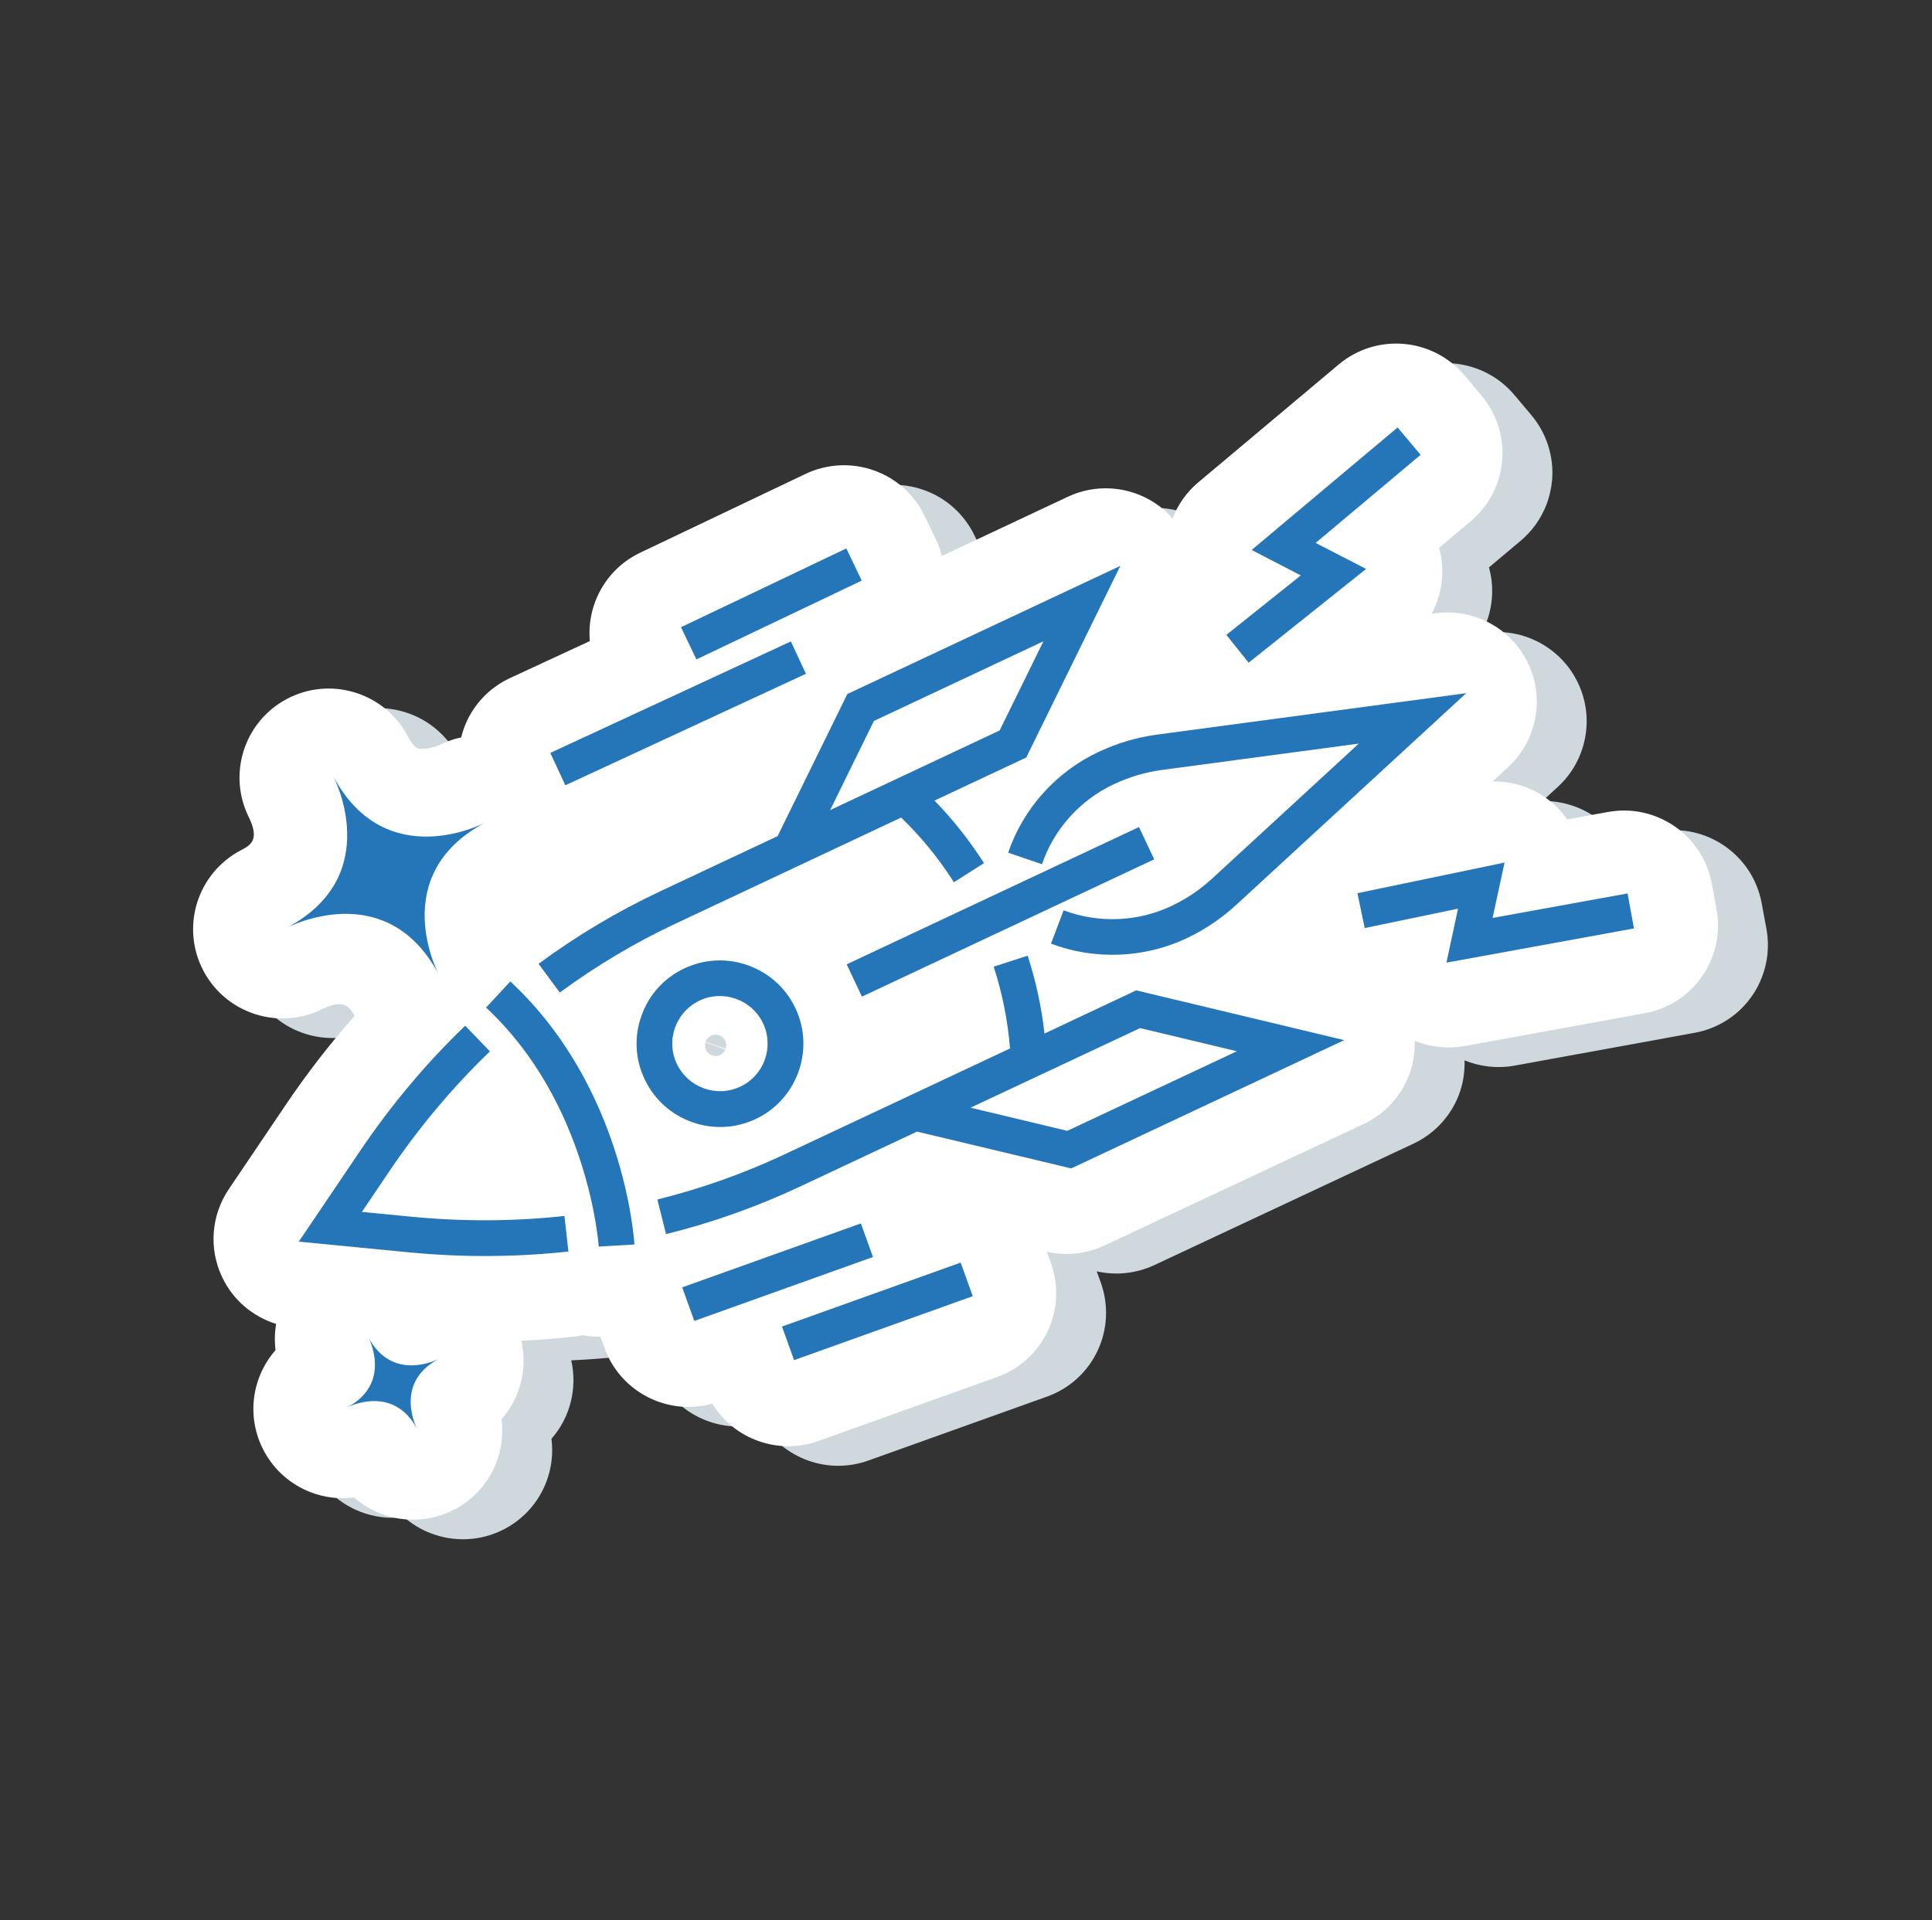 <svg width="170" height="169" viewBox="0 0 170 169" fill="none" xmlns="http://www.w3.org/2000/svg">
<rect x="0" y="0" width="170" height="169" fill="#333333" stroke="none"/>
<g clip-path="url(#clip0_2263_3273)">
<path d="M122.189 33.797L109.827 44.177C108.794 45.044 108.022 46.149 107.561 47.367C107.467 47.263 107.386 47.147 107.289 47.05C104.946 44.671 101.357 44.028 98.341 45.449L87.27 50.653C87.148 50.167 86.981 49.688 86.752 49.218L85.753 47.14C84.853 45.26 83.244 43.81 81.277 43.122C79.312 42.426 77.149 42.537 75.268 43.434L60.722 50.367C57.677 51.819 56.007 54.974 56.29 58.145L49.279 61.395C47.39 62.271 45.926 63.847 45.212 65.817C45.115 66.083 45.037 66.347 44.973 66.617C44.298 66.765 43.635 66.994 42.995 67.332C42.992 67.34 42.213 67.624 41.548 67.641C41.174 67.646 40.883 67.658 40.259 66.494C38.216 62.664 33.459 61.209 29.631 63.238C25.843 65.249 24.38 69.919 26.322 73.725C27.243 75.681 26.421 76.117 25.549 76.575C21.717 78.611 20.265 83.361 22.3 87.187C24.318 90.973 28.994 92.439 32.803 90.504C34.655 89.638 35.144 90.327 35.587 91.134C33.414 93.593 31.388 96.213 29.53 98.965L24.522 106.382C22.969 108.681 22.747 111.612 23.932 114.118C24.875 116.124 26.613 117.591 28.687 118.245C28.558 119.004 28.54 119.781 28.634 120.552C26.541 122.934 26.029 126.451 27.609 129.415C28.523 131.132 29.993 132.376 31.676 133.037C32.89 133.514 34.222 133.691 35.548 133.52C36.238 134.129 37.017 134.595 37.858 134.926C39.922 135.736 42.312 135.671 44.423 134.553C46.143 133.635 47.384 132.175 48.044 130.495C48.52 129.282 48.696 127.952 48.524 126.628C50.172 124.754 50.819 122.184 50.265 119.724C51.804 119.654 53.336 119.539 54.855 119.368C55.128 119.34 55.399 119.295 55.658 119.237C56.161 119.333 56.684 119.378 57.219 119.369L57.576 120.353C58.978 124.243 63.134 126.347 67.062 125.268C68.969 128.369 72.85 129.818 76.408 128.543L92.13 122.915C94.096 122.211 95.694 120.765 96.579 118.878C96.649 118.72 96.72 118.563 96.783 118.402C97.477 116.634 97.505 114.672 96.859 112.876L96.502 111.892C98.209 112.276 99.991 112.082 101.576 111.339L124.378 100.651C126.233 99.777 127.629 98.243 128.346 96.417C128.725 95.453 128.902 94.401 128.868 93.325C130.231 93.877 131.747 94.06 133.236 93.793L149.127 90.896C151.175 90.52 152.993 89.354 154.175 87.634C154.522 87.138 154.801 86.599 155.019 86.044C155.55 84.692 155.702 83.209 155.434 81.763L155.015 79.499C154.231 75.237 150.134 72.404 145.865 73.19L142.289 73.843C142.037 73.474 141.742 73.13 141.423 72.802C139.905 71.27 137.839 70.467 135.725 70.496L137.087 69.244C137.983 68.424 138.645 67.428 139.069 66.347C139.841 64.382 139.811 62.136 138.865 60.137C137.407 57.035 134.101 55.239 130.706 55.692L130.357 55.741C131.082 54.39 131.415 52.834 131.263 51.265C131.222 50.81 131.135 50.364 131.016 49.937L133.8 47.599C134.81 46.748 135.581 45.668 136.054 44.463C136.327 43.769 136.5 43.028 136.569 42.271C136.749 40.2 136.09 38.136 134.75 36.539L133.264 34.775C130.469 31.443 125.512 31.013 122.189 33.797ZM66.474 93.402L66.483 93.38C66.566 93.168 66.756 92.964 66.962 92.868C67.179 92.768 67.456 92.751 67.683 92.84C67.905 92.918 68.109 93.108 68.21 93.325C68.311 93.541 68.321 93.816 68.243 94.037L66.474 93.402ZM66.511 94.125C66.412 93.925 66.398 93.659 66.464 93.448L68.217 94.103C68.132 94.298 67.948 94.487 67.762 94.574C67.285 94.799 66.73 94.599 66.511 94.125Z" fill="#CFD8DC"/>
<path d="M117.8 32.073L105.438 42.453C104.405 43.32 103.633 44.425 103.171 45.643C103.077 45.539 102.996 45.422 102.899 45.325C100.557 42.947 96.967 42.304 93.952 43.725L82.88 48.928C82.759 48.442 82.592 47.964 82.363 47.494L81.364 45.415C80.464 43.536 78.855 42.086 76.887 41.397C74.923 40.701 72.759 40.813 70.878 41.71L56.332 48.643C53.288 50.094 51.618 53.249 51.9 56.421L44.89 59.67C43 60.547 41.537 62.122 40.822 64.093C40.726 64.359 40.648 64.623 40.584 64.893C39.909 65.041 39.245 65.269 38.605 65.608C38.602 65.615 37.824 65.9 37.158 65.916C36.785 65.922 36.493 65.933 35.869 64.769C33.827 60.94 29.07 59.485 25.241 61.514C21.453 63.525 19.991 68.194 21.932 72.001C22.853 73.956 22.032 74.392 21.159 74.851C17.328 76.887 15.876 81.637 17.911 85.463C19.928 89.249 24.605 90.715 28.414 88.779C30.266 87.913 30.755 88.603 31.198 89.409C29.024 91.869 26.999 94.488 25.141 97.241L20.133 104.658C18.58 106.956 18.357 109.887 19.543 112.394C20.486 114.4 22.224 115.867 24.297 116.521C24.168 117.28 24.15 118.057 24.244 118.827C22.152 121.209 21.64 124.726 23.22 127.691C24.133 129.407 25.604 130.651 27.286 131.312C28.501 131.789 29.833 131.967 31.158 131.796C31.848 132.404 32.628 132.871 33.469 133.201C35.532 134.012 37.922 133.947 40.033 132.829C41.754 131.911 42.994 130.451 43.654 128.771C44.13 127.558 44.307 126.228 44.135 124.904C45.782 123.03 46.429 120.46 45.876 117.999C47.415 117.929 48.946 117.814 50.466 117.644C50.738 117.616 51.009 117.571 51.269 117.513C51.771 117.609 52.294 117.654 52.83 117.645L53.187 118.628C54.589 122.518 58.745 124.623 62.673 123.544C64.579 126.645 68.46 128.094 72.018 126.819L87.741 121.191C89.706 120.487 91.304 119.041 92.189 117.154C92.26 116.996 92.33 116.838 92.393 116.678C93.088 114.91 93.115 112.948 92.47 111.151L92.113 110.168C93.82 110.552 95.602 110.358 97.186 109.614L119.988 98.926C121.843 98.053 123.239 96.519 123.957 94.693C124.336 93.728 124.512 92.677 124.479 91.601C125.841 92.153 127.357 92.335 128.847 92.069L144.738 89.171C146.786 88.796 148.603 87.629 149.785 85.91C150.132 85.414 150.412 84.874 150.63 84.319C151.161 82.968 151.313 81.485 151.045 80.039L150.625 77.775C149.842 73.513 145.744 70.68 141.475 71.465L137.9 72.118C137.648 71.749 137.352 71.406 137.033 71.078C135.516 69.546 133.45 68.743 131.335 68.772L132.697 67.52C133.593 66.7 134.255 65.703 134.68 64.622C135.452 62.657 135.422 60.411 134.476 58.413C133.018 55.31 129.712 53.514 126.316 53.968L125.968 54.016C126.693 52.665 127.025 51.11 126.873 49.541C126.832 49.086 126.746 48.639 126.626 48.213L129.411 45.875C130.421 45.024 131.191 43.944 131.665 42.739C131.937 42.045 132.11 41.303 132.18 40.546C132.36 38.475 131.701 36.412 130.361 34.815L128.875 33.051C126.08 29.718 121.123 29.289 117.8 32.073ZM62.084 91.677L62.093 91.656C62.176 91.444 62.366 91.24 62.573 91.144C62.789 91.044 63.067 91.026 63.293 91.115C63.516 91.194 63.72 91.384 63.821 91.601C63.921 91.817 63.932 92.091 63.853 92.313L62.084 91.677ZM62.121 92.4C62.022 92.201 62.009 91.934 62.075 91.724L63.827 92.379C63.742 92.573 63.558 92.762 63.372 92.849C62.895 93.075 62.341 92.874 62.121 92.4Z" fill="white"/>
<path d="M49.666 107.018C45.253 107.502 40.728 107.521 36.204 107.084L31.844 106.661L34.29 103.035C36.887 99.199 39.846 95.665 43.109 92.537L40.933 90.274C37.514 93.56 34.404 97.263 31.694 101.282L26.29 109.277L35.904 110.212C40.646 110.675 45.393 110.651 50.015 110.148L49.666 107.018Z" fill="#2576B9"/>
<path d="M79.291 71.953C81.037 73.634 82.6 75.546 83.936 77.648L86.582 75.964C85.308 73.963 83.844 72.123 82.226 70.459L90.302 66.667L98.582 49.802L74.559 61.081L68.423 73.586L58.076 78.451C54.336 80.211 50.733 82.353 47.389 84.826L49.257 87.356C52.443 85.007 55.862 82.969 59.423 81.298L79.291 71.953ZM76.897 63.45L91.811 56.442L87.96 64.288L73.046 71.296L76.897 63.45Z" fill="#2576B9"/>
<path d="M52.686 109.713L54.251 109.62L55.823 109.53C55.79 108.969 54.894 95.665 44.904 86.379L42.768 88.676C51.811 97.085 52.675 109.591 52.686 109.713Z" fill="#2576B9"/>
<path d="M56.719 94.975C57.553 96.744 59.033 98.093 60.877 98.75C62.719 99.414 64.715 99.321 66.485 98.49C68.245 97.664 69.522 96.218 70.182 94.538C70.894 92.727 70.889 90.634 69.995 88.74C69.161 86.97 67.678 85.629 65.836 84.965C63.995 84.3 61.999 84.393 60.229 85.224C58.458 86.054 57.115 87.517 56.454 89.373C55.783 91.209 55.878 93.203 56.719 94.975ZM61.564 88.058C63.656 87.076 66.157 87.974 67.143 90.065C68.129 92.155 67.233 94.653 65.141 95.635C64.125 96.113 62.99 96.165 61.933 95.783C60.882 95.404 60.034 94.641 59.554 93.626C59.075 92.612 59.022 91.478 59.403 90.422C59.782 89.391 60.549 88.536 61.564 88.058Z" fill="#2576B9"/>
<path d="M74.501 84.871L75.841 87.713L101.56 75.629L100.219 72.788L74.501 84.871Z" fill="#2576B9"/>
<path d="M110.135 48.404L114.458 50.642L107.909 55.877L109.869 58.325L120.203 50.074L115.766 47.783L125.002 40.029L122.975 37.622L110.135 48.404Z" fill="#2576B9"/>
<path d="M132.389 75.915L119.44 78.61L120.084 81.679L128.295 79.972L127.274 84.723L143.775 81.711L143.212 78.632L131.336 80.787L132.389 75.915Z" fill="#2576B9"/>
<path d="M96.719 66.152L96.648 66.183C92.928 67.934 90.03 71.163 88.708 75.045L91.686 76.063C92.728 72.982 95.036 70.415 97.998 69.024L98.069 68.993C99.393 68.374 100.799 67.957 102.252 67.761L119.561 65.445L106.651 77.33C105.579 78.317 104.365 79.13 103.048 79.751C100.097 81.138 96.648 81.275 93.59 80.116L92.479 83.052C96.325 84.504 100.664 84.337 104.381 82.593C105.985 81.841 107.465 80.845 108.775 79.64L129.015 61.006L101.827 64.651C100.063 64.885 98.344 65.391 96.719 66.152Z" fill="#2576B9"/>
<path d="M91.905 90.963C91.654 88.656 91.154 86.36 90.425 84.109L87.436 85.077C88.204 87.444 88.682 89.858 88.872 92.276L69 101.611C65.439 103.282 61.689 104.616 57.844 105.568L58.606 108.616C62.647 107.615 66.593 106.214 70.34 104.456L80.687 99.592L94.26 102.833L118.278 91.543L99.977 87.162L91.905 90.963ZM93.912 99.526L85.398 97.488L100.319 90.483L108.833 92.521L93.912 99.526Z" fill="#2576B9"/>
<path d="M48.421 66.265L49.747 69.113L70.916 59.3L69.59 56.452L48.421 66.265Z" fill="#2576B9"/>
<path d="M59.922 55.201L61.278 58.035L75.825 51.1L74.469 48.267L59.922 55.201Z" fill="#2576B9"/>
<path d="M60.029 113.301L61.092 116.257L76.815 110.629L75.751 107.673L60.029 113.301Z" fill="#2576B9"/>
<path d="M68.808 116.75L69.871 119.706L85.594 114.078L84.531 111.122L68.808 116.75Z" fill="#2576B9"/>
<path d="M29.319 68.309C29.319 68.309 33.959 77.029 25.234 81.654C25.234 81.654 33.959 77.029 38.598 85.748C38.598 85.748 33.959 77.029 42.683 72.404C42.683 72.404 33.959 77.029 29.319 68.309Z" fill="#2576B9"/>
<path d="M32.42 117.705C32.42 117.705 34.569 121.737 30.529 123.876C30.529 123.876 34.562 121.734 36.708 125.772C36.708 125.772 34.559 121.741 38.6 119.602C38.593 119.599 34.562 121.734 32.42 117.705Z" fill="#2576B9"/>
</g>
<defs>
<clipPath id="clip0_2263_3273">
<rect width="129.582" height="131.656" fill="white" transform="translate(0 120.61) rotate(-68.554)"/>
</clipPath>
</defs>
</svg>
